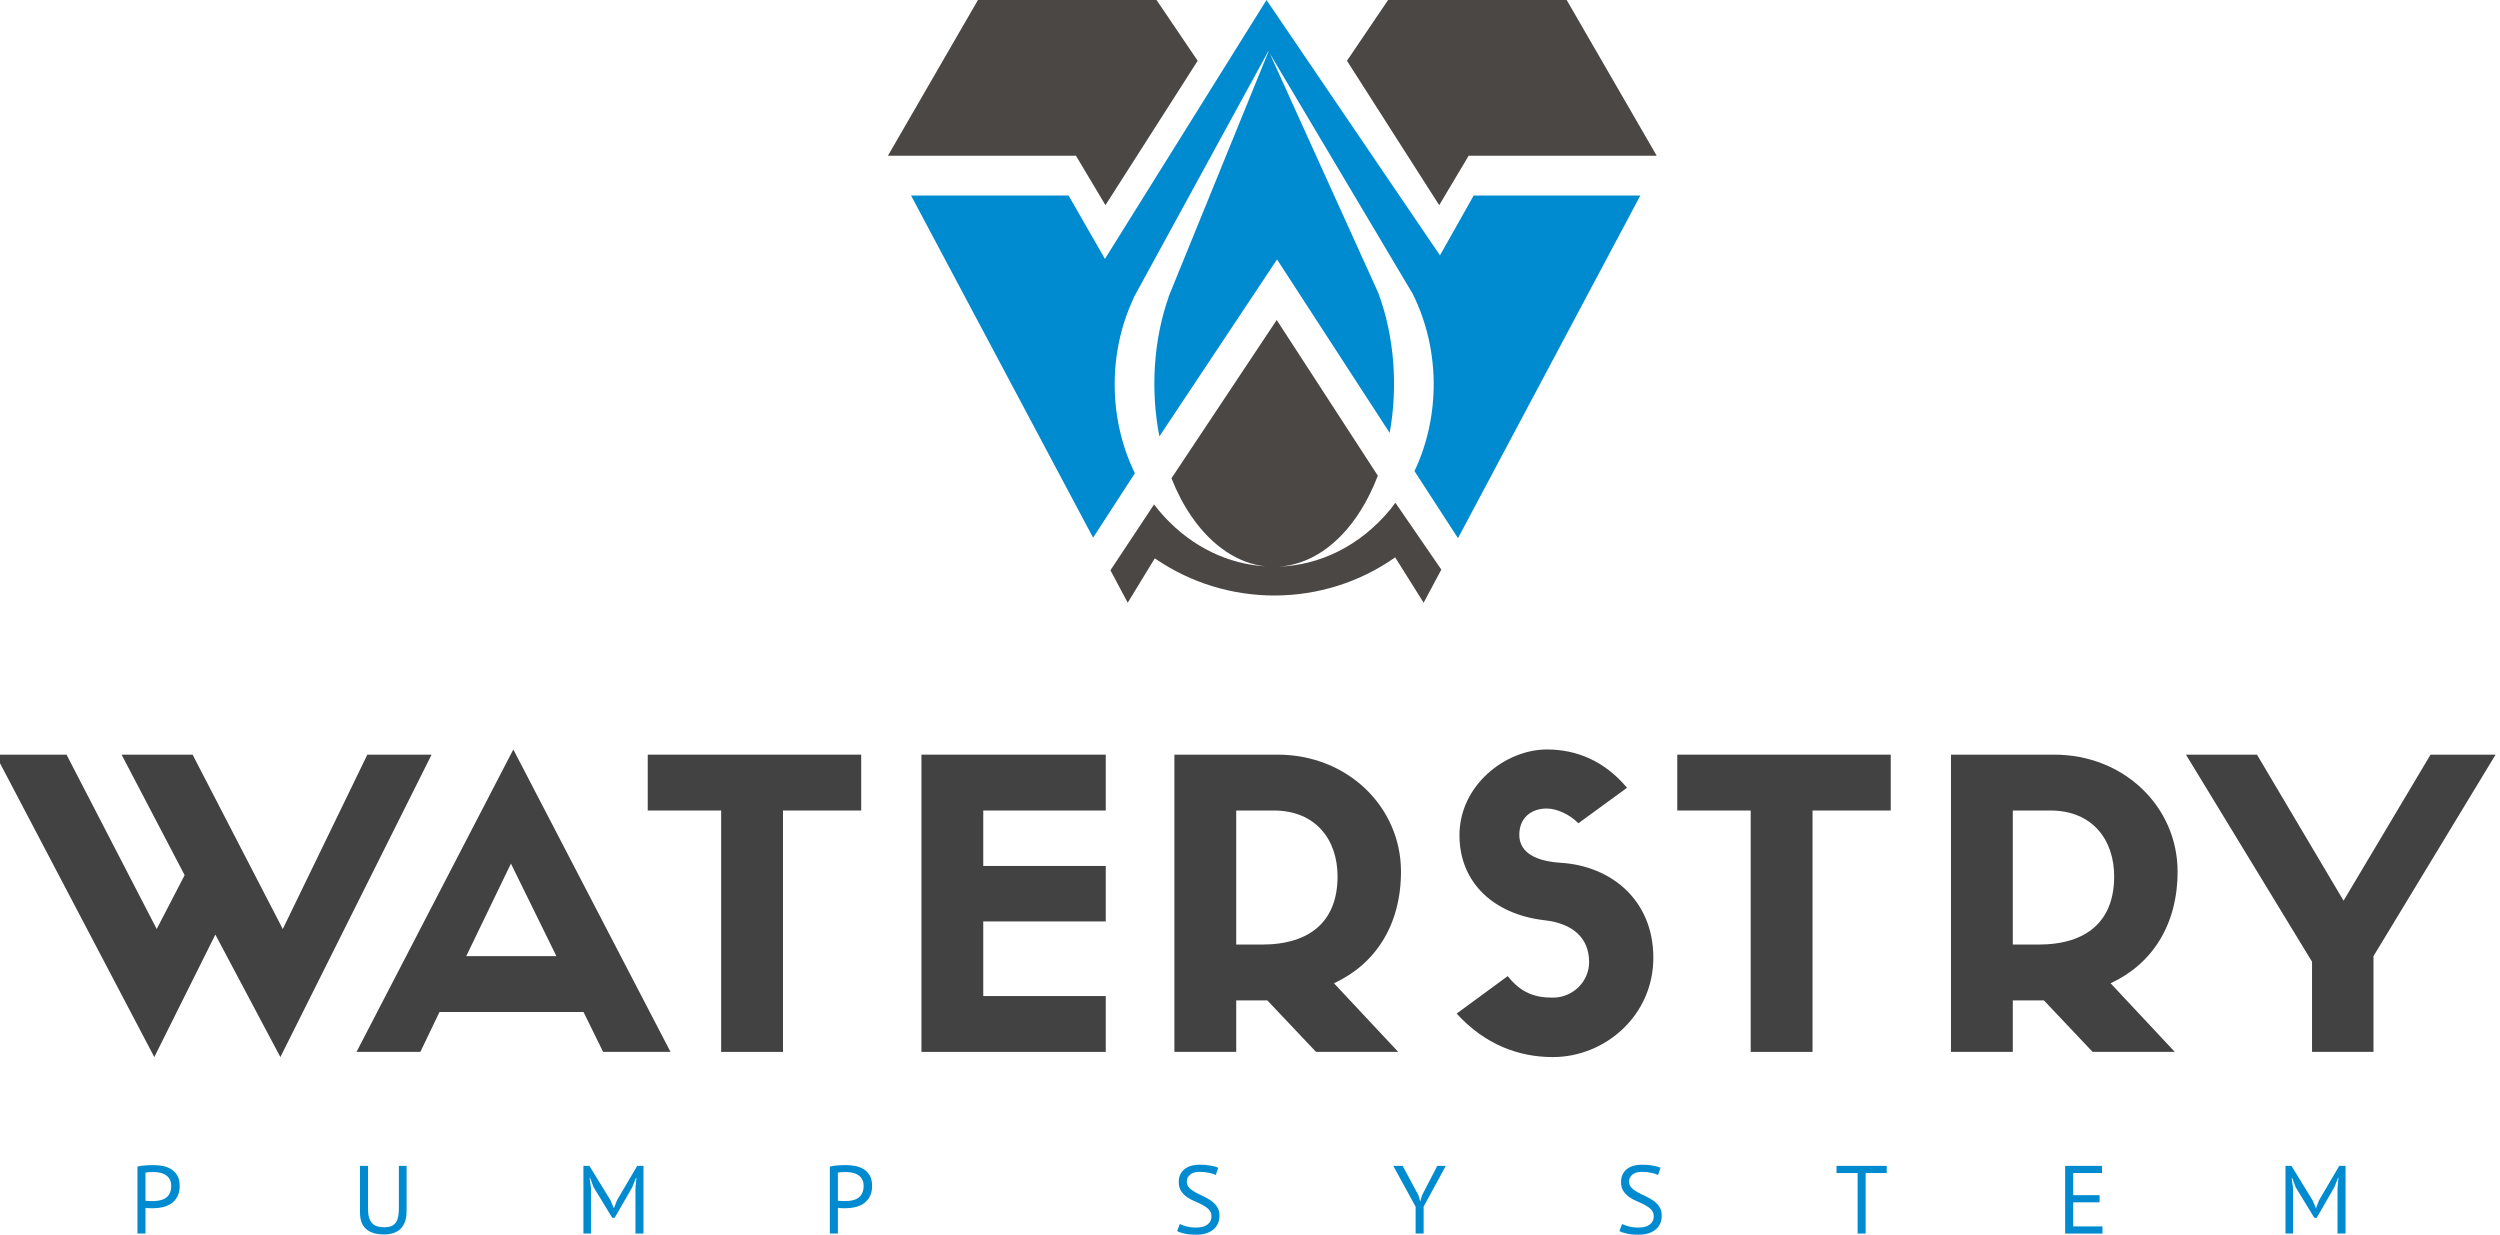 <?xml version="1.0" encoding="UTF-8"?>
<!DOCTYPE svg PUBLIC "-//W3C//DTD SVG 1.1//EN" "http://www.w3.org/Graphics/SVG/1.1/DTD/svg11.dtd">
<!-- Creator: CorelDRAW 2021 (64-Bit Not for commercial use) -->
<svg xmlns="http://www.w3.org/2000/svg" xml:space="preserve" width="21.26mm" height="10.5mm" version="1.1" style="shape-rendering:geometricPrecision; text-rendering:geometricPrecision; image-rendering:optimizeQuality; fill-rule:evenodd; clip-rule:evenodd"
viewBox="0 0 2126 1050"
 xmlns:xlink="http://www.w3.org/1999/xlink"
 xmlns:xodm="http://www.corel.com/coreldraw/odm/2003">
 <defs>
  <style type="text/css">
   <![CDATA[
    .fil0 {fill:#434242;fill-rule:nonzero}
    .fil2 {fill:#4B4745;fill-rule:nonzero}
    .fil1 {fill:#008BD0;fill-rule:nonzero}
   ]]>
  </style>
 </defs>
 <g id="Layer_x0020_1">
  <g id="_2199231647344">
   <polygon class="fil0" points="312.39,641.76 367.02,641.76 238.43,898.94 183.13,794.78 131.22,898.94 -3.82,641.76 56.58,641.76 133.26,790.04 157.01,744.23 103.4,641.76 163.79,641.76 240.47,790.04 "/>
   <path class="fil0" d="M496.23 860.6l-122.48 0 -16.28 33.92 -54.29 0 133.34 -257.16 133.68 257.16 -57.34 0 -16.63 -33.92zm-99.74 -47.49l76.67 0 -38.67 -78.72 -38 78.72z"/>
   <polygon class="fil0" points="613.27,894.53 613.27,689.26 550.84,689.26 550.84,641.76 732.36,641.76 732.36,689.26 665.86,689.26 665.86,894.53 "/>
   <polygon class="fil0" points="783.59,894.53 783.59,641.76 940.34,641.76 940.34,689.26 836.17,689.26 836.17,736.42 940.34,736.42 940.34,783.59 836.17,783.59 836.17,847.04 940.34,847.04 940.34,894.53 "/>
   <path class="fil0" d="M1051.28 850.76l0 43.77 -52.58 0 0 -252.77 87.87 0c59.37,0 104.83,44.45 104.83,99.41 0,45.47 -21.72,78.71 -57,95l54.64 58.36 -69.9 0 -41.39 -43.77 -26.47 0zm21.71 -47.5c41.74,0 64.47,-20.36 64.47,-58.01 0,-30.88 -18.32,-55.99 -54.29,-55.99l-31.89 0 0 114 21.71 0z"/>
   <path class="fil0" d="M1241.13 710.3c0,-42.75 39.34,-72.95 74.29,-72.95 25.11,0 48.85,9.51 68.2,32.57l-41.4 30.2c-6.78,-7.12 -17.98,-12.55 -26.8,-12.55 -13.9,0 -23.41,8.47 -23.41,22.39 0,11.54 8.48,22.05 35.28,23.75 43.09,2.71 78.71,31.89 78.71,80.75 0,49.19 -41.04,84.48 -85.49,84.48 -28.84,0 -57.67,-10.52 -81.77,-36.99l43.43 -31.88c11.54,14.58 23.41,18.32 38.34,18.32 17.3,0 30.87,-13.91 30.87,-30.2 0,-20.36 -13.57,-32.9 -38,-35.62 -43.77,-5.09 -72.25,-32.57 -72.25,-72.27z"/>
   <polygon class="fil0" points="1488.79,894.53 1488.79,689.26 1426.36,689.26 1426.36,641.76 1607.88,641.76 1607.88,689.26 1541.38,689.26 1541.38,894.53 "/>
   <path class="fil0" d="M1711.69 850.76l0 43.77 -52.58 0 0 -252.77 87.88 0c59.36,0 104.83,44.45 104.83,99.41 0,45.47 -21.71,78.71 -56.99,95l54.62 58.36 -69.9 0 -41.39 -43.77 -26.47 0zm21.72 -47.5c41.74,0 64.48,-20.36 64.48,-58.01 0,-30.88 -18.34,-55.99 -54.29,-55.99l-31.91 0 0 114 21.72 0z"/>
   <polygon class="fil0" points="2066.92,641.76 2122.23,641.76 2018.41,813.11 2018.41,894.53 1966.15,894.53 1966.15,817.86 1858.94,641.76 1919.34,641.76 1992.96,765.94 "/>
   <path class="fil1" d="M116.89 992.04c2.08,-0.5 4.33,-0.83 6.74,-0.99 2.41,-0.17 4.8,-0.24 7.16,-0.24 2.52,0 5.08,0.24 7.69,0.73 2.6,0.5 4.97,1.4 7.11,2.72 2.13,1.31 3.88,3.12 5.22,5.42 1.34,2.31 2.01,5.23 2.01,8.8 0,3.51 -0.63,6.47 -1.89,8.89 -1.26,2.4 -2.93,4.37 -5.02,5.88 -2.08,1.5 -4.46,2.58 -7.15,3.24 -2.68,0.66 -5.45,0.99 -8.3,0.99l-1.36 0c-0.63,0 -1.29,-0.02 -1.98,-0.04 -0.68,-0.03 -1.35,-0.07 -2,-0.13 -0.67,-0.05 -1.13,-0.11 -1.4,-0.16l0 21.87 -6.83 0 0 -56.98zm14.06 4.68c-1.43,0 -2.79,0.04 -4.11,0.08 -1.32,0.07 -2.36,0.19 -3.12,0.42l0 23.84c0.27,0.11 0.7,0.18 1.31,0.21 0.6,0.02 1.23,0.05 1.89,0.08 0.66,0.03 1.29,0.04 1.89,0.04l1.32 0c1.86,0 3.71,-0.17 5.55,-0.54 1.84,-0.35 3.49,-0.98 4.98,-1.92 1.47,-0.93 2.67,-2.25 3.57,-3.95 0.9,-1.71 1.36,-3.87 1.36,-6.5 0,-2.25 -0.43,-4.13 -1.28,-5.63 -0.84,-1.51 -1.97,-2.71 -3.37,-3.61 -1.4,-0.91 -2.97,-1.55 -4.73,-1.94 -1.75,-0.39 -3.51,-0.58 -5.26,-0.58z"/>
   <path class="fil1" d="M339.2 991.46l6.57 0 0 38.4c0,3.45 -0.44,6.44 -1.35,8.96 -0.9,2.52 -2.2,4.6 -3.86,6.22 -1.68,1.61 -3.7,2.8 -6.05,3.57 -2.35,0.76 -4.97,1.16 -7.82,1.16 -6.79,0 -11.92,-1.54 -15.37,-4.61 -3.46,-3.08 -5.19,-7.74 -5.19,-13.98l0 -39.72 6.83 0 0 36.52c0,2.89 0.3,5.36 0.86,7.34 0.59,2 1.45,3.62 2.6,4.85 1.15,1.24 2.58,2.13 4.31,2.68 1.73,0.55 3.75,0.83 6.06,0.83 4.43,0 7.62,-1.22 9.53,-3.67 1.92,-2.43 2.88,-6.45 2.88,-12.03l0 -36.52z"/>
   <path class="fil1" d="M705.72 992.04c2.08,-0.5 4.33,-0.83 6.74,-0.99 2.41,-0.17 4.8,-0.24 7.16,-0.24 2.52,0 5.08,0.24 7.69,0.73 2.6,0.5 4.97,1.4 7.11,2.72 2.13,1.31 3.88,3.12 5.22,5.42 1.34,2.31 2.01,5.23 2.01,8.8 0,3.51 -0.63,6.47 -1.89,8.89 -1.26,2.4 -2.93,4.37 -5.01,5.88 -2.1,1.5 -4.47,2.58 -7.16,3.24 -2.68,0.66 -5.45,0.99 -8.3,0.99l-1.36 0c-0.63,0 -1.29,-0.02 -1.97,-0.04 -0.69,-0.03 -1.36,-0.07 -2.01,-0.13 -0.66,-0.05 -1.13,-0.11 -1.41,-0.16l0 21.87 -6.82 0 0 -56.98zm14.06 4.68c-1.43,0 -2.79,0.04 -4.11,0.08 -1.32,0.07 -2.35,0.19 -3.13,0.42l0 23.84c0.28,0.11 0.71,0.18 1.32,0.21 0.6,0.02 1.23,0.05 1.89,0.08 0.65,0.03 1.29,0.04 1.89,0.04l1.32 0c1.86,0 3.71,-0.17 5.55,-0.54 1.83,-0.35 3.49,-0.98 4.98,-1.92 1.47,-0.93 2.66,-2.25 3.57,-3.95 0.9,-1.71 1.36,-3.87 1.36,-6.5 0,-2.25 -0.43,-4.13 -1.28,-5.63 -0.85,-1.51 -1.97,-2.71 -3.38,-3.61 -1.39,-0.91 -2.96,-1.55 -4.72,-1.94 -1.75,-0.39 -3.51,-0.58 -5.26,-0.58z"/>
   <polygon class="fil1" points="540.39,1010.38 541.21,1001.74 540.81,1001.74 537.67,1009.63 522.7,1035.62 520.66,1035.62 504.77,1009.55 501.83,1001.74 501.42,1001.74 502.56,1010.29 502.56,1049.02 496.14,1049.02 496.14,991.46 501.24,991.46 519.25,1020.89 521.97,1027.31 522.13,1027.31 524.68,1020.73 541.87,991.46 547.22,991.46 547.22,1049.02 540.39,1049.02 "/>
   <path class="fil1" d="M1030.21 1034.39c0,-2.31 -0.68,-4.19 -2.06,-5.64 -1.36,-1.45 -3.08,-2.74 -5.14,-3.86 -2.06,-1.12 -4.29,-2.18 -6.69,-3.17 -2.42,-0.99 -4.66,-2.18 -6.71,-3.58 -2.06,-1.39 -3.78,-3.12 -5.14,-5.17 -1.38,-2.06 -2.06,-4.68 -2.06,-7.87 0,-4.48 1.57,-8.05 4.69,-10.68 3.12,-2.64 7.57,-3.95 13.31,-3.95 3.35,0 6.39,0.25 9.13,0.75 2.74,0.48 4.88,1.12 6.42,1.88l-2.05 6.09c-1.27,-0.62 -3.11,-1.22 -5.55,-1.78 -2.44,-0.57 -5.2,-0.85 -8.27,-0.85 -3.61,0 -6.33,0.81 -8.14,2.42 -1.81,1.62 -2.71,3.52 -2.71,5.72 0,2.14 0.68,3.91 2.05,5.34 1.37,1.43 3.09,2.7 5.14,3.83 2.06,1.12 4.29,2.24 6.7,3.33 2.42,1.1 4.65,2.37 6.7,3.83 2.07,1.44 3.78,3.19 5.14,5.22 1.38,2.02 2.06,4.54 2.06,7.55 0,2.47 -0.44,4.69 -1.31,6.67 -0.89,1.97 -2.17,3.67 -3.87,5.1 -1.7,1.42 -3.75,2.52 -6.17,3.29 -2.41,0.76 -5.15,1.14 -8.22,1.14 -4.11,0 -7.51,-0.31 -10.2,-0.94 -2.68,-0.63 -4.77,-1.33 -6.24,-2.1l2.3 -6.08c1.26,0.69 3.13,1.37 5.59,2.04 2.46,0.67 5.24,1 8.31,1 1.81,0 3.5,-0.18 5.1,-0.53 1.58,-0.36 2.95,-0.93 4.1,-1.73 1.16,-0.79 2.07,-1.79 2.76,-3 0.69,-1.2 1.03,-2.63 1.03,-4.27z"/>
   <polygon class="fil1" points="1203.84,1026.17 1184.85,991.46 1192.82,991.46 1206.31,1016.62 1207.73,1021.64 1207.81,1021.64 1209.32,1016.46 1222.26,991.46 1229.5,991.46 1210.66,1026.07 1210.66,1049.02 1203.84,1049.02 "/>
   <path class="fil1" d="M1406.33 1034.39c0,-2.31 -0.68,-4.19 -2.06,-5.64 -1.37,-1.45 -3.08,-2.74 -5.14,-3.86 -2.06,-1.12 -4.28,-2.18 -6.69,-3.17 -2.42,-0.99 -4.65,-2.18 -6.71,-3.58 -2.06,-1.39 -3.77,-3.12 -5.14,-5.17 -1.37,-2.06 -2.06,-4.68 -2.06,-7.87 0,-4.48 1.57,-8.05 4.69,-10.68 3.12,-2.64 7.57,-3.95 13.32,-3.95 3.35,0 6.38,0.25 9.13,0.75 2.74,0.48 4.88,1.12 6.41,1.88l-2.05 6.09c-1.26,-0.62 -3.11,-1.22 -5.55,-1.78 -2.44,-0.57 -5.2,-0.85 -8.27,-0.85 -3.61,0 -6.33,0.81 -8.14,2.42 -1.81,1.62 -2.71,3.52 -2.71,5.72 0,2.14 0.68,3.91 2.06,5.34 1.36,1.43 3.08,2.7 5.14,3.83 2.05,1.12 4.28,2.24 6.69,3.33 2.42,1.1 4.65,2.37 6.71,3.83 2.05,1.44 3.77,3.19 5.14,5.22 1.37,2.02 2.05,4.54 2.05,7.55 0,2.47 -0.44,4.69 -1.31,6.67 -0.89,1.97 -2.17,3.67 -3.86,5.1 -1.71,1.42 -3.76,2.52 -6.18,3.29 -2.41,0.76 -5.15,1.14 -8.22,1.14 -4.1,0 -7.51,-0.31 -10.2,-0.94 -2.68,-0.63 -4.76,-1.33 -6.24,-2.1l2.29 -6.08c1.27,0.69 3.14,1.37 5.6,2.04 2.47,0.67 5.24,1 8.31,1 1.81,0 3.5,-0.18 5.1,-0.53 1.58,-0.36 2.95,-0.93 4.11,-1.73 1.15,-0.79 2.06,-1.79 2.75,-3 0.69,-1.2 1.03,-2.63 1.03,-4.27z"/>
   <polygon class="fil1" points="1604.46,997.54 1586.54,997.54 1586.54,1049.02 1579.71,1049.02 1579.71,997.54 1561.78,997.54 1561.78,991.46 1604.46,991.46 "/>
   <polygon class="fil1" points="1756.21,991.46 1787.54,991.46 1787.54,997.54 1763.04,997.54 1763.04,1016.38 1785.49,1016.38 1785.49,1022.46 1763.04,1022.46 1763.04,1042.94 1787.95,1042.94 1787.95,1049.02 1756.21,1049.02 "/>
   <polygon class="fil1" points="1987.82,1010.38 1988.65,1001.74 1988.24,1001.74 1985.1,1009.63 1970.13,1035.62 1968.08,1035.62 1952.21,1009.55 1949.26,1001.74 1948.84,1001.74 1949.99,1010.29 1949.99,1049.02 1943.58,1049.02 1943.58,991.46 1948.67,991.46 1966.68,1020.89 1969.4,1027.31 1969.56,1027.31 1972.11,1020.73 1989.3,991.46 1994.65,991.46 1994.65,1049.02 1987.82,1049.02 "/>
   <path class="fil1" d="M1394.93 166.28l-14.57 0 -7.22 0 -119.92 0 -28.67 50.88 -147.52 -217.16 -137.4 220.16 -30.9 -53.88 -110.11 0 -7.21 0 -16.65 0 154.81 290.97 35.52 -54.79c-22.51,-46.07 -22.98,-102.64 -0.88,-149.29l-0.18 0 114.58 -209.71 0.17 0.27 -85.02 208.63 0.14 0c-13.04,36.74 -15.61,79.64 -7.97,118.77l100.06 -150.48 95.79 147.49c7.17,-39.53 3.93,-82.45 -9.59,-118.72l0.05 0 -92.44 -203.98 121.8 204.83 -0.06 0c23.03,46.28 23.61,103.38 1.34,150.36l36.99 57.04 155.06 -291.39z"/>
   <polygon class="fil2" points="983.52,0 1018.5,51.69 940.07,174.47 915,132.44 755.08,132.44 831.65,0 "/>
   <polygon class="fil2" points="1180.43,0 1145.46,51.69 1223.89,174.47 1248.95,132.44 1408.87,132.44 1332.31,0 "/>
   <path class="fil2" d="M1225.7 484.36l-39.06 -56.83c-1.54,2.05 -3.03,4.13 -4.69,6.12 -25.74,30.96 -59.98,47.11 -94.61,48.23 25.69,-1.48 51.03,-17.61 70.12,-48.31 5.61,-9 10.32,-18.78 14.23,-29.06l-85.98 -132.39 -89.5 134.6c4.62,11.69 10.29,22.67 17.09,32.53 17.78,25.8 40.07,39.86 62.76,42.38 -31.05,-1.93 -61.69,-15.92 -86.02,-42.32 -3.05,-3.31 -5.91,-6.77 -8.64,-10.31l-37.08 55.97 14.68 27.6 23.04 -37.77c61.69,42.55 143.55,42.04 204.41,-0.81l24.21 38.58 15.04 -28.21z"/>
  </g>
 </g>
</svg>
